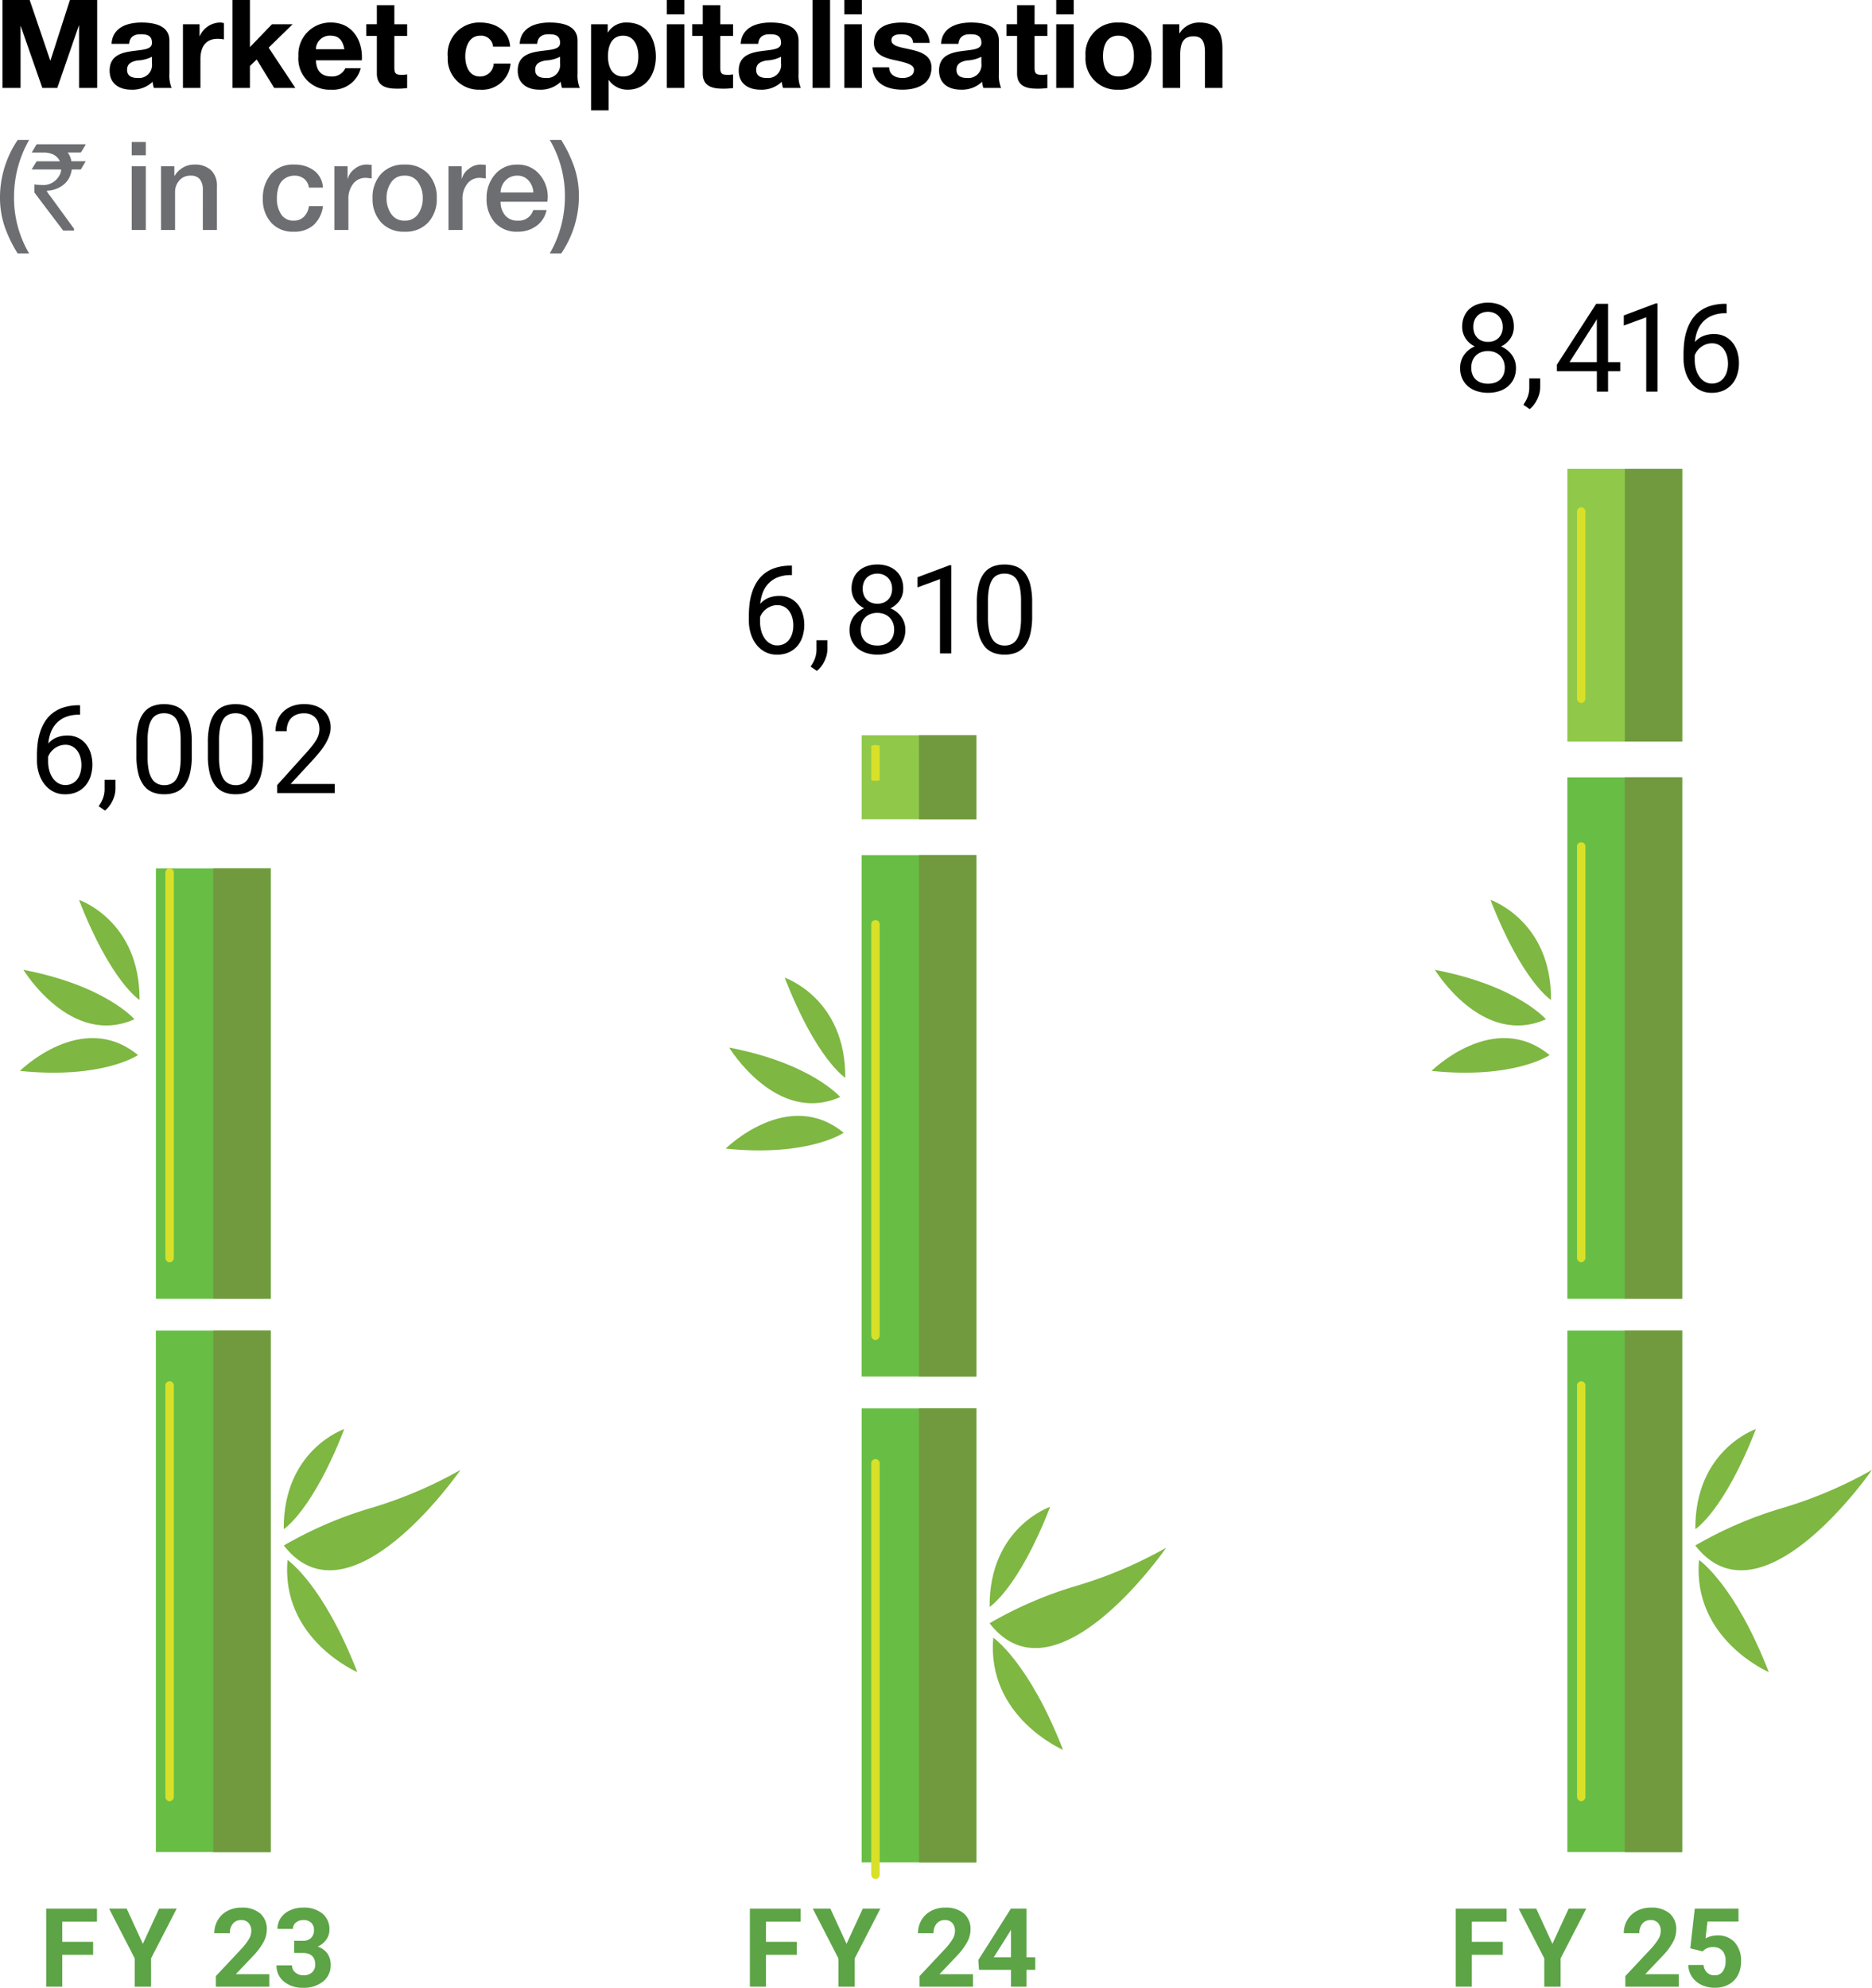 <svg xmlns="http://www.w3.org/2000/svg" width="212.867" height="225.952" viewBox="0 0 212.867 225.952">
  <g id="Group_153389" data-name="Group 153389" transform="translate(-2634.343 -2419.412)">
    <path id="Path_10990" data-name="Path 10990" d="M.966,0H3.024V-7.014h.028L5.5,0H7.2l2.45-7.084h.028V0h2.058V-10H8.638L6.426-3.122H6.4L4.06-10H.966Zm17-2.8a1.477,1.477,0,0,1-1.61,1.666c-.644,0-1.218-.182-1.218-.924S15.694-3,16.31-3.122a3.955,3.955,0,0,0,1.652-.42Zm-2.6-2.212c.07-.784.56-1.092,1.316-1.092.7,0,1.288.126,1.288.98,0,.812-1.134.77-2.352.952s-2.464.56-2.464,2.2C13.146-.49,14.238.2,15.61.2a3.319,3.319,0,0,0,2.436-.9,2.957,2.957,0,0,0,.14.7H20.2a3.708,3.708,0,0,1-.252-1.61V-5.376c0-1.736-1.736-2.058-3.178-2.058-1.624,0-3.29.56-3.4,2.422ZM21.49,0h1.988V-3.262c0-1.274.5-2.324,1.96-2.324a3.628,3.628,0,0,1,.714.07V-7.364a1.482,1.482,0,0,0-.434-.07,2.559,2.559,0,0,0-2.31,1.54H23.38V-7.238H21.49Zm5.628,0h1.988V-2.492l.77-.742L31.864,0h2.408L31.234-4.578l2.73-2.66H31.612l-2.506,2.6V-10H27.118ZM41.832-3.136c.14-2.226-1.05-4.3-3.514-4.3a3.63,3.63,0,0,0-3.7,3.822A3.535,3.535,0,0,0,38.318.2,3.256,3.256,0,0,0,41.706-2.24h-1.75a1.637,1.637,0,0,1-1.568.938c-1.106,0-1.722-.574-1.778-1.834ZM36.61-4.4a1.567,1.567,0,0,1,1.652-1.54c.966,0,1.4.532,1.582,1.54Zm8.918-5.012H43.54v2.17h-1.2v1.33h1.2v4.27C43.54-.2,44.6.084,45.822.084a7.624,7.624,0,0,0,1.162-.07V-1.54a3.057,3.057,0,0,1-.616.056c-.672,0-.84-.168-.84-.84V-5.908h1.456v-1.33H45.528ZM58.7-4.69c-.126-1.848-1.694-2.744-3.4-2.744a3.581,3.581,0,0,0-3.7,3.92A3.513,3.513,0,0,0,55.258.2a3.235,3.235,0,0,0,3.486-2.968H56.826A1.53,1.53,0,0,1,55.244-1.3C54-1.3,53.592-2.548,53.592-3.584c0-1.064.42-2.352,1.694-2.352a1.356,1.356,0,0,1,1.47,1.246Zm5.67,1.89a1.477,1.477,0,0,1-1.61,1.666c-.644,0-1.218-.182-1.218-.924S62.1-3,62.72-3.122a3.955,3.955,0,0,0,1.652-.42Zm-2.6-2.212c.07-.784.56-1.092,1.316-1.092.7,0,1.288.126,1.288.98,0,.812-1.134.77-2.352.952s-2.464.56-2.464,2.2C59.556-.49,60.648.2,62.02.2a3.319,3.319,0,0,0,2.436-.9,2.957,2.957,0,0,0,.14.7h2.016a3.708,3.708,0,0,1-.252-1.61V-5.376c0-1.736-1.736-2.058-3.178-2.058-1.624,0-3.29.56-3.4,2.422ZM67.9,2.548h1.988V-.9h.028A2.569,2.569,0,0,0,72.086.2C74.2.2,75.264-1.61,75.264-3.542c0-2.058-1.022-3.892-3.29-3.892a2.408,2.408,0,0,0-2.156,1.12H69.79v-.924H67.9ZM71.554-1.3c-1.288,0-1.736-1.12-1.736-2.3s.42-2.338,1.722-2.338c1.274,0,1.736,1.19,1.736,2.338C73.276-2.422,72.856-1.3,71.554-1.3ZM76.51,0H78.5V-7.238H76.51ZM78.5-10H76.51v1.638H78.5Zm4.088.588H80.6v2.17h-1.2v1.33h1.2v4.27C80.6-.2,81.662.084,82.88.084a7.624,7.624,0,0,0,1.162-.07V-1.54a3.057,3.057,0,0,1-.616.056c-.672,0-.84-.168-.84-.84V-5.908h1.456v-1.33H82.586ZM89.5-2.8a1.477,1.477,0,0,1-1.61,1.666c-.644,0-1.218-.182-1.218-.924S87.234-3,87.85-3.122a3.955,3.955,0,0,0,1.652-.42ZM86.9-5.012c.07-.784.56-1.092,1.316-1.092.7,0,1.288.126,1.288.98,0,.812-1.134.77-2.352.952s-2.464.56-2.464,2.2C84.686-.49,85.778.2,87.15.2a3.319,3.319,0,0,0,2.436-.9,2.957,2.957,0,0,0,.14.7h2.016a3.708,3.708,0,0,1-.252-1.61V-5.376c0-1.736-1.736-2.058-3.178-2.058-1.624,0-3.29.56-3.4,2.422ZM93.086,0h1.988V-10H93.086ZM96.7,0h1.988V-7.238H96.7Zm1.988-10H96.7v1.638h1.988ZM99.9-2.352C99.988-.434,101.626.2,103.306.2c1.652,0,3.3-.616,3.3-2.52,0-1.344-1.134-1.764-2.3-2.03-1.134-.266-2.254-.364-2.254-1.078,0-.588.658-.672,1.106-.672.714,0,1.3.21,1.358.98h1.89c-.154-1.778-1.61-2.31-3.192-2.31-1.554,0-3.15.476-3.15,2.324,0,1.274,1.148,1.68,2.3,1.932,1.428.308,2.254.518,2.254,1.12,0,.7-.728.924-1.3.924-.784,0-1.512-.35-1.526-1.218ZM112.28-2.8a1.477,1.477,0,0,1-1.61,1.666c-.644,0-1.218-.182-1.218-.924s.56-.938,1.176-1.064a3.955,3.955,0,0,0,1.652-.42Zm-2.6-2.212c.07-.784.56-1.092,1.316-1.092.7,0,1.288.126,1.288.98,0,.812-1.134.77-2.352.952s-2.464.56-2.464,2.2c0,1.484,1.092,2.17,2.464,2.17a3.319,3.319,0,0,0,2.436-.9,2.957,2.957,0,0,0,.14.7h2.016a3.708,3.708,0,0,1-.252-1.61V-5.376c0-1.736-1.736-2.058-3.178-2.058-1.624,0-3.29.56-3.4,2.422Zm8.652-4.4H116.34v2.17h-1.2v1.33h1.2v4.27C116.34-.2,117.4.084,118.622.084a7.624,7.624,0,0,0,1.162-.07V-1.54a3.057,3.057,0,0,1-.616.056c-.672,0-.84-.168-.84-.84V-5.908h1.456v-1.33h-1.456ZM120.792,0h1.988V-7.238h-1.988Zm1.988-10h-1.988v1.638h1.988Zm1.344,6.384A3.546,3.546,0,0,0,127.862.2a3.55,3.55,0,0,0,3.752-3.808,3.554,3.554,0,0,0-3.752-3.822A3.55,3.55,0,0,0,124.124-3.612Zm1.988,0c0-1.162.406-2.324,1.75-2.324s1.764,1.162,1.764,2.324-.406,2.31-1.764,2.31S126.112-2.464,126.112-3.612ZM132.9,0h1.988V-3.794c0-1.47.462-2.072,1.54-2.072.924,0,1.274.588,1.274,1.778V0h1.988V-4.452c0-1.792-.532-2.982-2.646-2.982a2.582,2.582,0,0,0-2.212,1.2h-.042V-7.238H132.9Z" transform="translate(2633.656 2429.408)"/>
    <path id="Path_10991" data-name="Path 10991" d="M4,2.674H2.7A14.808,14.808,0,0,1,1.218-.378a10.364,10.364,0,0,1-.532-3.4A11.7,11.7,0,0,1,2.7-10.234H4A13.04,13.04,0,0,0,2.282-3.78,12.443,12.443,0,0,0,4,2.674ZM4.863-9.741h5.571v.014a9.087,9.087,0,0,1-.561.923H8.39a2.35,2.35,0,0,1,.417.991h1.586q.027.007.027.027-.533.9-.547.909H8.848a2.966,2.966,0,0,1-.39,1.121,2.611,2.611,0,0,1-.916.861A3.244,3.244,0,0,1,6-4.457v.014a2.549,2.549,0,0,0,.362.54L9.108-.137V.041A.024.024,0,0,1,9.08.068H7.871Q4.6-4.245,4.6-4.266v-.875l.014-.034a4.172,4.172,0,0,0,.677.048A2.1,2.1,0,0,0,7.57-6.474a1.229,1.229,0,0,0,.068-.4H4.33q-.027,0-.027-.034.547-.9.561-.9H7.495v-.014a1.628,1.628,0,0,0-.875-.807A2.45,2.45,0,0,0,5.786-8.8H4.316v-.034Q4.849-9.741,4.863-9.741ZM15.666,0V-7.238h1.6V0Zm0-8.484V-10h1.6v1.512ZM19,0V-7.238H20.51v1.064l.028.028a2.676,2.676,0,0,1,.952-.945,2.537,2.537,0,0,1,1.3-.343,2.662,2.662,0,0,1,1.883.63,2.379,2.379,0,0,1,.679,1.834V0h-1.6V-4.55A1.891,1.891,0,0,0,23.4-5.782a1.332,1.332,0,0,0-1.057-.392,1.611,1.611,0,0,0-1.267.546,1.975,1.975,0,0,0-.483,1.358V0Zm18.41-4.816h-1.6a1.528,1.528,0,0,0-.539-1,1.712,1.712,0,0,0-1.113-.357,1.97,1.97,0,0,0-.665.112,2.054,2.054,0,0,0-.63.378,1.811,1.811,0,0,0-.5.812,4.093,4.093,0,0,0-.189,1.33,3.127,3.127,0,0,0,.476,1.75,1.606,1.606,0,0,0,1.442.728A1.592,1.592,0,0,0,35.245-1.5a2.036,2.036,0,0,0,.567-1.211h1.6A3.506,3.506,0,0,1,36.337-.553,3.268,3.268,0,0,1,34.09.2,3.284,3.284,0,0,1,31.507-.847a3.9,3.9,0,0,1-.931-2.7A4.179,4.179,0,0,1,31.5-6.349a3.284,3.284,0,0,1,2.646-1.085,3.666,3.666,0,0,1,2.24.672A2.569,2.569,0,0,1,37.408-4.816ZM38.71,0V-7.238h1.5v1.4h.028a2,2,0,0,1,.77-1.1,2.133,2.133,0,0,1,1.344-.5q.182,0,.6.042v1.54q-.56-.07-.686-.07a1.758,1.758,0,0,0-1.407.658,2.744,2.744,0,0,0-.553,1.82V0Zm6.461-1.82a1.749,1.749,0,0,0,1.533.756,1.749,1.749,0,0,0,1.533-.756,3.087,3.087,0,0,0,.525-1.806,3.063,3.063,0,0,0-.525-1.792A1.749,1.749,0,0,0,46.7-6.174a1.749,1.749,0,0,0-1.533.756,3.063,3.063,0,0,0-.525,1.792A3.087,3.087,0,0,0,45.171-1.82Zm4.214.959A3.463,3.463,0,0,1,46.7.2,3.463,3.463,0,0,1,44.023-.861a3.922,3.922,0,0,1-.973-2.765,3.9,3.9,0,0,1,.973-2.751A3.463,3.463,0,0,1,46.7-7.434a3.463,3.463,0,0,1,2.681,1.057,3.9,3.9,0,0,1,.973,2.751A3.922,3.922,0,0,1,49.385-.861Zm2.3.861V-7.238h1.5v1.4h.028a2,2,0,0,1,.77-1.1,2.133,2.133,0,0,1,1.344-.5q.182,0,.6.042v1.54q-.56-.07-.686-.07a1.758,1.758,0,0,0-1.407.658,2.744,2.744,0,0,0-.553,1.82V0ZM62.93-3.206H57.61a2.352,2.352,0,0,0,.5,1.526,1.752,1.752,0,0,0,1.449.616,1.694,1.694,0,0,0,1.764-1.2h1.512A2.907,2.907,0,0,1,61.677-.455,3.531,3.531,0,0,1,59.556.2a3.312,3.312,0,0,1-2.6-1.05,3.984,3.984,0,0,1-.938-2.758,3.99,3.99,0,0,1,.966-2.709,3.194,3.194,0,0,1,2.534-1.113A3.164,3.164,0,0,1,62.16-6.16,3.872,3.872,0,0,1,62.93-3.206Zm-5.32-1.05h3.724a2.153,2.153,0,0,0-.539-1.358,1.634,1.634,0,0,0-1.281-.56,1.8,1.8,0,0,0-1.344.546A1.989,1.989,0,0,0,57.61-4.256ZM63.2-10.234h1.3a15.073,15.073,0,0,1,1.484,3.073,10.381,10.381,0,0,1,.532,3.395A11.586,11.586,0,0,1,64.5,2.674H63.2a12.912,12.912,0,0,0,1.722-6.44A12.517,12.517,0,0,0,63.2-10.234Z" transform="translate(2633.656 2445.553)" fill="#6d6e71"/>
    <path id="Path_10637" data-name="Path 10637" d="M5.843-.444H2.335V3.18H.508V-5.688H6.282v1.48H2.335v2.29H5.843Z" transform="translate(2639.089 2642.062)" fill="#5ca446"/>
    <path id="Path_10638" data-name="Path 10638" d="M3.845-1.692l1.845-4h2L4.777-.036V3.18H2.919V-.036L.008-5.688h2Z" transform="translate(2646.743 2642.062)" fill="#5ca446"/>
    <path id="Path_10639" data-name="Path 10639" d="M6.528,3.224H.45V2.018L3.319-1.039a7.077,7.077,0,0,0,.874-1.127,1.81,1.81,0,0,0,.283-.914,1.355,1.355,0,0,0-.3-.929,1.077,1.077,0,0,0-.853-.338,1.162,1.162,0,0,0-.941.411A1.628,1.628,0,0,0,2.04-2.854H.273A2.907,2.907,0,0,1,.66-4.334,2.726,2.726,0,0,1,1.753-5.385a3.323,3.323,0,0,1,1.6-.381,3.146,3.146,0,0,1,2.129.658A2.327,2.327,0,0,1,6.242-3.25,2.982,2.982,0,0,1,5.9-1.91,7.446,7.446,0,0,1,4.732-.321L2.716,1.8H6.528Z" transform="translate(2658.441 2642.018)" fill="#5ca446"/>
    <path id="Path_10640" data-name="Path 10640" d="M2.254-1.99h.938a1.322,1.322,0,0,0,.993-.335,1.227,1.227,0,0,0,.323-.889,1.085,1.085,0,0,0-.32-.834,1.239,1.239,0,0,0-.88-.3,1.3,1.3,0,0,0-.847.277.886.886,0,0,0-.341.722H.36A2.165,2.165,0,0,1,.734-4.593a2.5,2.5,0,0,1,1.048-.862,3.5,3.5,0,0,1,1.483-.311,3.316,3.316,0,0,1,2.2.673,2.3,2.3,0,0,1,.8,1.855A1.866,1.866,0,0,1,5.9-2.117a2.414,2.414,0,0,1-.974.786,2.2,2.2,0,0,1,1.118.8A2.181,2.181,0,0,1,6.407.739a2.334,2.334,0,0,1-.862,1.894,3.465,3.465,0,0,1-2.281.713,3.286,3.286,0,0,1-2.171-.7A2.287,2.287,0,0,1,.25.794H2.01a1.02,1.02,0,0,0,.375.816,1.38,1.38,0,0,0,.923.317,1.387,1.387,0,0,0,.984-.332,1.146,1.146,0,0,0,.356-.88q0-1.328-1.462-1.328H2.254Z" transform="translate(2665.538 2642.018)" fill="#5ca446"/>
    <path id="Path_10641" data-name="Path 10641" d="M5.843-.444H2.335V3.18H.508V-5.688H6.282v1.48H2.335v2.29H5.843Z" transform="translate(2719.106 2642.062)" fill="#5ca446"/>
    <path id="Path_10642" data-name="Path 10642" d="M3.845-1.692l1.845-4h2L4.777-.036V3.18H2.919V-.036L.008-5.688h2Z" transform="translate(2726.759 2642.062)" fill="#5ca446"/>
    <path id="Path_10643" data-name="Path 10643" d="M6.528,3.224H.45V2.018L3.319-1.039a7.077,7.077,0,0,0,.874-1.127,1.81,1.81,0,0,0,.283-.914,1.355,1.355,0,0,0-.3-.929,1.077,1.077,0,0,0-.853-.338,1.162,1.162,0,0,0-.941.411A1.628,1.628,0,0,0,2.04-2.854H.273A2.907,2.907,0,0,1,.66-4.334,2.726,2.726,0,0,1,1.753-5.385a3.323,3.323,0,0,1,1.6-.381,3.146,3.146,0,0,1,2.129.658A2.327,2.327,0,0,1,6.242-3.25,2.982,2.982,0,0,1,5.9-1.91,7.446,7.446,0,0,1,4.732-.321L2.716,1.8H6.528Z" transform="translate(2738.458 2642.018)" fill="#5ca446"/>
    <path id="Path_10644" data-name="Path 10644" d="M5.69-.157h1V1.262h-1V3.18H3.93V1.262H.294L.215.153l3.7-5.841H5.69Zm-3.721,0H3.93V-3.288l-.116.2Z" transform="translate(2745.373 2642.062)" fill="#5ca446"/>
    <path id="Path_10730" data-name="Path 10730" d="M5.843-.444H2.335V3.18H.508V-5.688H6.282v1.48H2.335v2.29H5.843Z" transform="translate(2799.371 2642.062)" fill="#5ca446"/>
    <path id="Path_10731" data-name="Path 10731" d="M3.845-1.692l1.845-4h2L4.777-.036V3.18H2.919V-.036L.008-5.688h2Z" transform="translate(2807.026 2642.062)" fill="#5ca446"/>
    <path id="Path_10732" data-name="Path 10732" transform="translate(2815.103 2645.242)" fill="#5ca446"/>
    <path id="Path_10733" data-name="Path 10733" d="M6.528,3.224H.45V2.018L3.319-1.039a7.077,7.077,0,0,0,.874-1.127,1.81,1.81,0,0,0,.283-.914,1.355,1.355,0,0,0-.3-.929,1.077,1.077,0,0,0-.853-.338,1.162,1.162,0,0,0-.941.411A1.628,1.628,0,0,0,2.04-2.854H.273A2.907,2.907,0,0,1,.66-4.334,2.726,2.726,0,0,1,1.753-5.385a3.323,3.323,0,0,1,1.6-.381,3.146,3.146,0,0,1,2.129.658A2.327,2.327,0,0,1,6.242-3.25,2.982,2.982,0,0,1,5.9-1.91,7.446,7.446,0,0,1,4.732-.321L2.716,1.8H6.528Z" transform="translate(2818.711 2642.018)" fill="#5ca446"/>
    <path id="Path_10749" data-name="Path 10749" d="M.636-1.181l.512-4.507h4.97V-4.22H2.591L2.371-2.313a2.791,2.791,0,0,1,1.334-.335,2.556,2.556,0,0,1,1.985.786,3.138,3.138,0,0,1,.719,2.2,3.215,3.215,0,0,1-.362,1.538A2.558,2.558,0,0,1,5.008,2.927a3.242,3.242,0,0,1-1.6.375,3.442,3.442,0,0,1-1.492-.326A2.647,2.647,0,0,1,.833,2.06,2.5,2.5,0,0,1,.41.714H2.152a1.3,1.3,0,0,0,.387.862,1.226,1.226,0,0,0,.868.308,1.082,1.082,0,0,0,.92-.429A1.989,1.989,0,0,0,4.649.239,1.645,1.645,0,0,0,4.278-.919a1.363,1.363,0,0,0-1.054-.4,1.524,1.524,0,0,0-1.017.329l-.171.158Z" transform="translate(2825.91 2642.062)" fill="#5ca446"/>
    <path id="Path_10477" data-name="Path 10477" d="M5.475-6.4v1.076H5.358a3.913,3.913,0,0,0-1.549.274,2.964,2.964,0,0,0-1.048.73,3.126,3.126,0,0,0-.624,1.045,4.81,4.81,0,0,0-.267,1.22,2.445,2.445,0,0,1,.963-.689,3.233,3.233,0,0,1,1.189-.216,2.715,2.715,0,0,1,1.285.284,2.642,2.642,0,0,1,.887.747A3.165,3.165,0,0,1,6.711-.88,4.38,4.38,0,0,1,6.879.326a4.343,4.343,0,0,1-.2,1.333,3.072,3.072,0,0,1-.589,1.076,2.777,2.777,0,0,1-.966.719,3.177,3.177,0,0,1-1.336.264,2.855,2.855,0,0,1-1.411-.336,3.106,3.106,0,0,1-1-.88,3.878,3.878,0,0,1-.6-1.23,4.923,4.923,0,0,1-.2-1.377V-.7A11.4,11.4,0,0,1,.661-2.1a6.78,6.78,0,0,1,.3-1.329A5.192,5.192,0,0,1,1.525-4.6a3.7,3.7,0,0,1,.884-.946,4.073,4.073,0,0,1,1.261-.627A5.716,5.716,0,0,1,5.358-6.4ZM3.81-1.908a1.964,1.964,0,0,0-.644.106,2.172,2.172,0,0,0-.565.291,2.207,2.207,0,0,0-.452.435,1.919,1.919,0,0,0-.3.538v.466A3.934,3.934,0,0,0,2.011,1.11a2.69,2.69,0,0,0,.432.856,1.862,1.862,0,0,0,.62.524,1.58,1.58,0,0,0,.726.178A1.753,1.753,0,0,0,4.57,2.5a1.634,1.634,0,0,0,.579-.473,2.167,2.167,0,0,0,.36-.723A3.235,3.235,0,0,0,5.632.387a3.253,3.253,0,0,0-.113-.86,2.3,2.3,0,0,0-.339-.733,1.718,1.718,0,0,0-.569-.51A1.614,1.614,0,0,0,3.81-1.908Z" transform="translate(2637.967 2505.981)"/>
    <path id="Path_10535" data-name="Path 10535" d="M2.039.052A2.818,2.818,0,0,1,1.96.7a3.388,3.388,0,0,1-.233.665,3.844,3.844,0,0,1-.373.63,2.813,2.813,0,0,1-.507.534L.127,2.032a3.942,3.942,0,0,0,.5-.928A2.971,2.971,0,0,0,.8.072V-.962h1.24Z" transform="translate(2645.434 2509.023)"/>
    <path id="Path_10536" data-name="Path 10536" d="M6.8-.628a8.3,8.3,0,0,1-.219,2.066,3.668,3.668,0,0,1-.627,1.357,2.315,2.315,0,0,1-.987.743,3.564,3.564,0,0,1-1.305.226,3.572,3.572,0,0,1-1.3-.226,2.334,2.334,0,0,1-.994-.743A3.711,3.711,0,0,1,.731,1.438,8.064,8.064,0,0,1,.505-.628V-2.149A8.059,8.059,0,0,1,.728-4.2a3.568,3.568,0,0,1,.634-1.336,2.316,2.316,0,0,1,.99-.726,3.643,3.643,0,0,1,1.3-.219,3.692,3.692,0,0,1,1.309.219,2.313,2.313,0,0,1,.994.726A3.531,3.531,0,0,1,6.583-4.2,8.179,8.179,0,0,1,6.8-2.149ZM5.535-2.362a7.307,7.307,0,0,0-.12-1.432,2.741,2.741,0,0,0-.36-.956,1.428,1.428,0,0,0-.593-.531,1.9,1.9,0,0,0-.812-.164,1.885,1.885,0,0,0-.805.164,1.406,1.406,0,0,0-.589.531,2.835,2.835,0,0,0-.36.956,7.11,7.11,0,0,0-.123,1.432V-.429A7.226,7.226,0,0,0,1.9,1.006a2.939,2.939,0,0,0,.367.983,1.519,1.519,0,0,0,.6.562,1.762,1.762,0,0,0,.805.178,1.772,1.772,0,0,0,.815-.178,1.48,1.48,0,0,0,.586-.562,2.943,2.943,0,0,0,.353-.983A7.639,7.639,0,0,0,5.535-.429Z" transform="translate(2649.35 2505.934)"/>
    <path id="Path_10537" data-name="Path 10537" d="M6.8-.628a8.3,8.3,0,0,1-.219,2.066,3.668,3.668,0,0,1-.627,1.357,2.315,2.315,0,0,1-.987.743,3.564,3.564,0,0,1-1.305.226,3.572,3.572,0,0,1-1.3-.226,2.334,2.334,0,0,1-.994-.743A3.711,3.711,0,0,1,.731,1.438,8.064,8.064,0,0,1,.505-.628V-2.149A8.059,8.059,0,0,1,.728-4.2a3.568,3.568,0,0,1,.634-1.336,2.316,2.316,0,0,1,.99-.726,3.643,3.643,0,0,1,1.3-.219,3.692,3.692,0,0,1,1.309.219,2.313,2.313,0,0,1,.994.726A3.531,3.531,0,0,1,6.583-4.2,8.179,8.179,0,0,1,6.8-2.149ZM5.535-2.362a7.307,7.307,0,0,0-.12-1.432,2.741,2.741,0,0,0-.36-.956,1.428,1.428,0,0,0-.593-.531,1.9,1.9,0,0,0-.812-.164,1.885,1.885,0,0,0-.805.164,1.406,1.406,0,0,0-.589.531,2.835,2.835,0,0,0-.36.956,7.11,7.11,0,0,0-.123,1.432V-.429A7.226,7.226,0,0,0,1.9,1.006a2.939,2.939,0,0,0,.367.983,1.519,1.519,0,0,0,.6.562,1.762,1.762,0,0,0,.805.178,1.772,1.772,0,0,0,.815-.178,1.48,1.48,0,0,0,.586-.562,2.943,2.943,0,0,0,.353-.983A7.639,7.639,0,0,0,5.535-.429Z" transform="translate(2657.475 2505.934)"/>
    <path id="Path_10553" data-name="Path 10553" d="M7.137,3.627H.6V2.716L3.869-.916q.452-.5.75-.884a5.413,5.413,0,0,0,.473-.7,2.5,2.5,0,0,0,.243-.6A2.349,2.349,0,0,0,5.4-3.663a2.049,2.049,0,0,0-.116-.7,1.652,1.652,0,0,0-.336-.565A1.576,1.576,0,0,0,4.41-5.3a1.836,1.836,0,0,0-.74-.14,2.345,2.345,0,0,0-.88.151,1.69,1.69,0,0,0-.62.418,1.731,1.731,0,0,0-.37.641,2.621,2.621,0,0,0-.123.826H.409A3.392,3.392,0,0,1,.618-4.6a2.744,2.744,0,0,1,.62-.98,2.934,2.934,0,0,1,1.021-.661A3.791,3.791,0,0,1,3.67-6.486a3.878,3.878,0,0,1,1.264.192,2.671,2.671,0,0,1,.946.545,2.356,2.356,0,0,1,.593.846,2.806,2.806,0,0,1,.206,1.089,2.744,2.744,0,0,1-.151.884,5.016,5.016,0,0,1-.4.887,7.26,7.26,0,0,1-.6.877q-.343.435-.719.853L2.128,2.592H7.137Z" transform="translate(2665.265 2505.934)"/>
    <path id="Path_10592" data-name="Path 10592" d="M5.475-6.4v1.076H5.358a3.913,3.913,0,0,0-1.549.274,2.964,2.964,0,0,0-1.048.73,3.126,3.126,0,0,0-.624,1.045,4.81,4.81,0,0,0-.267,1.22,2.445,2.445,0,0,1,.963-.689,3.233,3.233,0,0,1,1.189-.216,2.715,2.715,0,0,1,1.285.284,2.642,2.642,0,0,1,.887.747A3.165,3.165,0,0,1,6.711-.88,4.38,4.38,0,0,1,6.879.326a4.343,4.343,0,0,1-.2,1.333,3.072,3.072,0,0,1-.589,1.076,2.777,2.777,0,0,1-.966.719,3.177,3.177,0,0,1-1.336.264,2.855,2.855,0,0,1-1.411-.336,3.106,3.106,0,0,1-1-.88,3.878,3.878,0,0,1-.6-1.23,4.923,4.923,0,0,1-.2-1.377V-.7A11.4,11.4,0,0,1,.661-2.1a6.78,6.78,0,0,1,.3-1.329A5.192,5.192,0,0,1,1.525-4.6a3.7,3.7,0,0,1,.884-.946,4.073,4.073,0,0,1,1.261-.627A5.716,5.716,0,0,1,5.358-6.4ZM3.81-1.908a1.964,1.964,0,0,0-.644.106,2.172,2.172,0,0,0-.565.291,2.207,2.207,0,0,0-.452.435,1.919,1.919,0,0,0-.3.538v.466A3.934,3.934,0,0,0,2.011,1.11a2.69,2.69,0,0,0,.432.856,1.862,1.862,0,0,0,.62.524,1.58,1.58,0,0,0,.726.178A1.753,1.753,0,0,0,4.57,2.5a1.634,1.634,0,0,0,.579-.473,2.167,2.167,0,0,0,.36-.723A3.235,3.235,0,0,0,5.632.387a3.253,3.253,0,0,0-.113-.86,2.3,2.3,0,0,0-.339-.733,1.718,1.718,0,0,0-.569-.51A1.614,1.614,0,0,0,3.81-1.908Z" transform="translate(2718.92 2490.109)"/>
    <path id="Path_10619" data-name="Path 10619" d="M2.039.052A2.818,2.818,0,0,1,1.96.7a3.388,3.388,0,0,1-.233.665,3.844,3.844,0,0,1-.373.63,2.813,2.813,0,0,1-.507.534L.127,2.032a3.942,3.942,0,0,0,.5-.928A2.971,2.971,0,0,0,.8.072V-.962h1.24Z" transform="translate(2726.387 2493.151)"/>
    <path id="Path_10620" data-name="Path 10620" d="M6.6-3.746A2.317,2.317,0,0,1,6.21-2.416a2.681,2.681,0,0,1-1.065.911,3.052,3.052,0,0,1,.7.411,2.745,2.745,0,0,1,.534.558,2.482,2.482,0,0,1,.343.682,2.541,2.541,0,0,1,.12.788,2.867,2.867,0,0,1-.243,1.213,2.519,2.519,0,0,1-.671.887,2.936,2.936,0,0,1-1.007.545,4.087,4.087,0,0,1-1.25.185,4.12,4.12,0,0,1-1.254-.185A2.894,2.894,0,0,1,1.4,3.034a2.538,2.538,0,0,1-.668-.887A2.867,2.867,0,0,1,.492.934,2.609,2.609,0,0,1,.609.146,2.573,2.573,0,0,1,.941-.539,2.6,2.6,0,0,1,1.465-1.1a2.98,2.98,0,0,1,.692-.411,2.615,2.615,0,0,1-1.048-.911A2.35,2.35,0,0,1,.725-3.746,2.917,2.917,0,0,1,.944-4.907a2.415,2.415,0,0,1,.61-.86A2.677,2.677,0,0,1,2.486-6.3a3.622,3.622,0,0,1,1.179-.185A3.592,3.592,0,0,1,4.84-6.3a2.719,2.719,0,0,1,.932.534,2.4,2.4,0,0,1,.613.86A2.917,2.917,0,0,1,6.6-3.746ZM5.569.907a2.039,2.039,0,0,0-.14-.767,1.745,1.745,0,0,0-.394-.6,1.758,1.758,0,0,0-.606-.387,2.131,2.131,0,0,0-.778-.137,2.124,2.124,0,0,0-.781.137,1.694,1.694,0,0,0-.6.387,1.713,1.713,0,0,0-.38.6A2.132,2.132,0,0,0,1.76.907a2.111,2.111,0,0,0,.13.767,1.563,1.563,0,0,0,.377.572,1.631,1.631,0,0,0,.6.36,2.411,2.411,0,0,0,.8.123,2.388,2.388,0,0,0,.791-.123,1.631,1.631,0,0,0,.6-.36,1.6,1.6,0,0,0,.38-.572A2.063,2.063,0,0,0,5.569.907ZM5.336-3.725a1.911,1.911,0,0,0-.12-.685,1.578,1.578,0,0,0-.343-.545,1.6,1.6,0,0,0-.531-.36,1.727,1.727,0,0,0-.678-.13,1.856,1.856,0,0,0-.678.12,1.52,1.52,0,0,0-.531.343,1.5,1.5,0,0,0-.343.541,2.021,2.021,0,0,0-.12.716,1.951,1.951,0,0,0,.12.7,1.532,1.532,0,0,0,.339.538,1.485,1.485,0,0,0,.528.343,1.876,1.876,0,0,0,.685.12,1.876,1.876,0,0,0,.685-.12,1.485,1.485,0,0,0,.528-.343,1.532,1.532,0,0,0,.339-.538A1.952,1.952,0,0,0,5.336-3.725Z" transform="translate(2730.45 2490.063)"/>
    <path id="Path_10645" data-name="Path 10645" d="M4.577,3.595H3.3V-4.853L.747-3.915V-5.066L4.379-6.429h.2Z" transform="translate(2737.931 2490.094)"/>
    <path id="Path_10646" data-name="Path 10646" d="M6.8-.628a8.3,8.3,0,0,1-.219,2.066,3.668,3.668,0,0,1-.627,1.357,2.315,2.315,0,0,1-.987.743,3.564,3.564,0,0,1-1.305.226,3.572,3.572,0,0,1-1.3-.226,2.334,2.334,0,0,1-.994-.743A3.711,3.711,0,0,1,.731,1.438,8.064,8.064,0,0,1,.505-.628V-2.149A8.059,8.059,0,0,1,.728-4.2a3.568,3.568,0,0,1,.634-1.336,2.316,2.316,0,0,1,.99-.726,3.643,3.643,0,0,1,1.3-.219,3.692,3.692,0,0,1,1.309.219,2.313,2.313,0,0,1,.994.726A3.531,3.531,0,0,1,6.583-4.2,8.179,8.179,0,0,1,6.8-2.149ZM5.535-2.362a7.307,7.307,0,0,0-.12-1.432,2.741,2.741,0,0,0-.36-.956,1.428,1.428,0,0,0-.593-.531,1.9,1.9,0,0,0-.812-.164,1.885,1.885,0,0,0-.805.164,1.406,1.406,0,0,0-.589.531,2.835,2.835,0,0,0-.36.956,7.11,7.11,0,0,0-.123,1.432V-.429A7.226,7.226,0,0,0,1.9,1.006a2.939,2.939,0,0,0,.367.983,1.519,1.519,0,0,0,.6.562,1.762,1.762,0,0,0,.805.178,1.772,1.772,0,0,0,.815-.178,1.48,1.48,0,0,0,.586-.562,2.943,2.943,0,0,0,.353-.983A7.639,7.639,0,0,0,5.535-.429Z" transform="translate(2744.911 2490.063)"/>
    <path id="Path_10734" data-name="Path 10734" d="M6.6-3.746A2.317,2.317,0,0,1,6.21-2.416a2.681,2.681,0,0,1-1.065.911,3.052,3.052,0,0,1,.7.411,2.745,2.745,0,0,1,.534.558,2.482,2.482,0,0,1,.343.682,2.541,2.541,0,0,1,.12.788,2.867,2.867,0,0,1-.243,1.213,2.519,2.519,0,0,1-.671.887,2.936,2.936,0,0,1-1.007.545,4.087,4.087,0,0,1-1.25.185,4.12,4.12,0,0,1-1.254-.185A2.894,2.894,0,0,1,1.4,3.034a2.538,2.538,0,0,1-.668-.887A2.867,2.867,0,0,1,.492.934,2.609,2.609,0,0,1,.609.146,2.573,2.573,0,0,1,.941-.539,2.6,2.6,0,0,1,1.465-1.1a2.98,2.98,0,0,1,.692-.411,2.615,2.615,0,0,1-1.048-.911A2.35,2.35,0,0,1,.725-3.746,2.917,2.917,0,0,1,.944-4.907a2.415,2.415,0,0,1,.61-.86A2.677,2.677,0,0,1,2.486-6.3a3.622,3.622,0,0,1,1.179-.185A3.592,3.592,0,0,1,4.84-6.3a2.719,2.719,0,0,1,.932.534,2.4,2.4,0,0,1,.613.86A2.917,2.917,0,0,1,6.6-3.746ZM5.569.907a2.039,2.039,0,0,0-.14-.767,1.745,1.745,0,0,0-.394-.6,1.758,1.758,0,0,0-.606-.387,2.131,2.131,0,0,0-.778-.137,2.124,2.124,0,0,0-.781.137,1.694,1.694,0,0,0-.6.387,1.713,1.713,0,0,0-.38.6A2.132,2.132,0,0,0,1.76.907a2.111,2.111,0,0,0,.13.767,1.563,1.563,0,0,0,.377.572,1.631,1.631,0,0,0,.6.36,2.411,2.411,0,0,0,.8.123,2.388,2.388,0,0,0,.791-.123,1.631,1.631,0,0,0,.6-.36,1.6,1.6,0,0,0,.38-.572A2.063,2.063,0,0,0,5.569.907ZM5.336-3.725a1.911,1.911,0,0,0-.12-.685,1.578,1.578,0,0,0-.343-.545,1.6,1.6,0,0,0-.531-.36,1.727,1.727,0,0,0-.678-.13,1.856,1.856,0,0,0-.678.12,1.52,1.52,0,0,0-.531.343,1.5,1.5,0,0,0-.343.541,2.021,2.021,0,0,0-.12.716,1.951,1.951,0,0,0,.12.7,1.532,1.532,0,0,0,.339.538,1.485,1.485,0,0,0,.528.343,1.876,1.876,0,0,0,.685.12,1.876,1.876,0,0,0,.685-.12,1.485,1.485,0,0,0,.528-.343,1.532,1.532,0,0,0,.339-.538A1.952,1.952,0,0,0,5.336-3.725Z" transform="translate(2799.883 2460.3)"/>
    <path id="Path_10735" data-name="Path 10735" d="M2.039.052A2.818,2.818,0,0,1,1.96.7a3.388,3.388,0,0,1-.233.665,3.844,3.844,0,0,1-.373.63,2.813,2.813,0,0,1-.507.534L.127,2.032a3.942,3.942,0,0,0,.5-.928A2.971,2.971,0,0,0,.8.072V-.962h1.24Z" transform="translate(2807.438 2463.389)"/>
    <path id="Path_10736" data-name="Path 10736" d="M6.05.227H7.434V1.262H6.05V3.578H4.776V1.262H.233V.515L4.7-6.4H6.05Zm-4.378,0h3.1V-4.665l-.151.274Z" transform="translate(2811.147 2460.349)"/>
    <path id="Path_10737" data-name="Path 10737" d="M4.577,3.595H3.3V-4.853L.747-3.915V-5.066L4.379-6.429h.2Z" transform="translate(2818.239 2460.332)"/>
    <path id="Path_10750" data-name="Path 10750" d="M5.475-6.4v1.076H5.358a3.913,3.913,0,0,0-1.549.274,2.964,2.964,0,0,0-1.048.73,3.126,3.126,0,0,0-.624,1.045,4.81,4.81,0,0,0-.267,1.22,2.445,2.445,0,0,1,.963-.689,3.233,3.233,0,0,1,1.189-.216,2.715,2.715,0,0,1,1.285.284,2.642,2.642,0,0,1,.887.747A3.165,3.165,0,0,1,6.711-.88,4.38,4.38,0,0,1,6.879.326a4.343,4.343,0,0,1-.2,1.333,3.072,3.072,0,0,1-.589,1.076,2.777,2.777,0,0,1-.966.719,3.177,3.177,0,0,1-1.336.264,2.855,2.855,0,0,1-1.411-.336,3.106,3.106,0,0,1-1-.88,3.878,3.878,0,0,1-.6-1.23,4.923,4.923,0,0,1-.2-1.377V-.7A11.4,11.4,0,0,1,.661-2.1a6.78,6.78,0,0,1,.3-1.329A5.192,5.192,0,0,1,1.525-4.6a3.7,3.7,0,0,1,.884-.946,4.073,4.073,0,0,1,1.261-.627A5.716,5.716,0,0,1,5.358-6.4ZM3.81-1.908a1.964,1.964,0,0,0-.644.106,2.172,2.172,0,0,0-.565.291,2.207,2.207,0,0,0-.452.435,1.919,1.919,0,0,0-.3.538v.466A3.934,3.934,0,0,0,2.011,1.11a2.69,2.69,0,0,0,.432.856,1.862,1.862,0,0,0,.62.524,1.58,1.58,0,0,0,.726.178A1.753,1.753,0,0,0,4.57,2.5a1.634,1.634,0,0,0,.579-.473,2.167,2.167,0,0,0,.36-.723A3.235,3.235,0,0,0,5.632.387a3.253,3.253,0,0,0-.113-.86,2.3,2.3,0,0,0-.339-.733,1.718,1.718,0,0,0-.569-.51A1.614,1.614,0,0,0,3.81-1.908Z" transform="translate(2825.202 2460.346)"/>
    <path id="Path_10538" data-name="Path 10538" d="M0,0H13.053V48.919H0Z" transform="translate(2652.07 2518.127)" fill="#68bd45"/>
    <path id="Path_10554" data-name="Path 10554" d="M0,0H13.053V59.272H0Z" transform="translate(2652.067 2570.664)" fill="#68bd45"/>
    <path id="Path_10539" data-name="Path 10539" d="M0,0H6.527V48.919H0Z" transform="translate(2658.588 2518.127)" fill="#719a3f"/>
    <path id="Path_10555" data-name="Path 10555" d="M0,0H6.527V59.272H0Z" transform="translate(2658.594 2570.664)" fill="#719a3f"/>
    <path id="Path_10559" data-name="Path 10559" d="M20.8,116.693a45.129,45.129,0,0,1,9.923-4.267A48.577,48.577,0,0,0,40.885,108.1s-12.6,18.248-20.087,8.591" transform="translate(2645.82 2478.398)" fill="#7eb742"/>
    <path id="Path_10540" data-name="Path 10540" d="M1.55,80.351s7.082-7.024,13.426-1.8c0,0-4.013,2.761-13.426,1.8" transform="translate(2635.057 2460.793)" fill="#7eb742"/>
    <path id="Path_10541" data-name="Path 10541" d="M1.806,71.643s5.37,8.847,12.626,5.618c0,0-3.3-3.832-12.626-5.618" transform="translate(2635.2 2458.011)" fill="#7eb742"/>
    <path id="Path_10542" data-name="Path 10542" d="M5.858,66.543s6.949,2.351,6.887,11.383c0,0-3.271-2.066-6.887-11.383" transform="translate(2637.466 2455.16)" fill="#7eb742"/>
    <path id="Path_10584" data-name="Path 10584" d="M29.021,127.416s-8.727-3.747-7.933-12.748c0,0,4.034,2.721,7.933,12.748" transform="translate(2645.953 2482.069)" fill="#7eb742"/>
    <path id="Path_10560" data-name="Path 10560" d="M27.678,105.122s-6.949,2.35-6.887,11.383c0,0,3.271-2.066,6.887-11.383" transform="translate(2645.815 2476.731)" fill="#7eb742"/>
    <path id="Path_10543" data-name="Path 10543" d="M12.64,107.122h0a.505.505,0,0,1-.48-.523V62.869a.482.482,0,1,1,.96,0V106.6a.505.505,0,0,1-.48.523" transform="translate(2640.99 2455.782)" fill="#d8e028"/>
    <path id="Path_10561" data-name="Path 10561" d="M12.64,149.388h0a.526.526,0,0,1-.48-.558V102.2a.486.486,0,1,1,.96,0V148.83a.526.526,0,0,1-.48.558" transform="translate(2640.99 2474.786)" fill="#d8e028"/>
    <path id="Path_10478" data-name="Path 10478" d="M0,0H50.091V112.99H0Z" transform="translate(2636.606 2518.127)" fill="none"/>
    <path id="Path_10738" data-name="Path 10738" d="M0,0H13.053V30.993H0Z" transform="translate(2812.571 2472.709)" fill="#90c84a"/>
    <path id="Path_10739" data-name="Path 10739" d="M0,0H13.053V59.272H0Z" transform="translate(2812.568 2507.773)" fill="#68bd45"/>
    <path id="Path_10740" data-name="Path 10740" d="M0,0H13.053V59.272H0Z" transform="translate(2812.568 2570.664)" fill="#68bd45"/>
    <path id="Path_10741" data-name="Path 10741" d="M0,0H6.527V30.993H0Z" transform="translate(2819.104 2472.709)" fill="#719a3f"/>
    <path id="Path_10742" data-name="Path 10742" d="M0,0H6.527V59.272H0Z" transform="translate(2819.094 2507.773)" fill="#719a3f"/>
    <path id="Path_10743" data-name="Path 10743" d="M0,0H6.527V59.272H0Z" transform="translate(2819.094 2570.664)" fill="#719a3f"/>
    <path id="Path_10751" data-name="Path 10751" d="M123.738,116.693a45.129,45.129,0,0,1,9.923-4.267,48.577,48.577,0,0,0,10.164-4.324s-12.6,18.248-20.087,8.591" transform="translate(2703.38 2478.398)" fill="#7eb742"/>
    <path id="Path_10685" data-name="Path 10685" d="M104.5,80.351s7.082-7.024,13.426-1.8c0,0-4.013,2.761-13.426,1.8" transform="translate(2692.622 2460.793)" fill="#7eb742"/>
    <path id="Path_10686" data-name="Path 10686" d="M104.748,71.643s5.37,8.847,12.626,5.618c0,0-3.3-3.832-12.626-5.618" transform="translate(2692.761 2458.011)" fill="#7eb742"/>
    <path id="Path_10744" data-name="Path 10744" d="M108.8,66.543s6.949,2.351,6.887,11.383c0,0-3.271-2.066-6.887-11.383" transform="translate(2695.026 2455.16)" fill="#7eb742"/>
    <path id="Path_10752" data-name="Path 10752" d="M131.961,127.416s-8.727-3.747-7.933-12.748c0,0,4.034,2.721,7.933,12.748" transform="translate(2703.514 2482.069)" fill="#7eb742"/>
    <path id="Path_10753" data-name="Path 10753" d="M130.628,105.122s-6.949,2.35-6.887,11.383c0,0,3.271-2.066,6.887-11.383" transform="translate(2703.381 2476.731)" fill="#7eb742"/>
    <path id="Path_10745" data-name="Path 10745" d="M115.59,60.175h0a.525.525,0,0,1-.48-.558V38.483a.485.485,0,1,1,.959,0V59.617a.524.524,0,0,1-.479.558" transform="translate(2698.555 2439.156)" fill="#d8e028"/>
    <path id="Path_10746" data-name="Path 10746" d="M115.59,110.091h0a.526.526,0,0,1-.48-.558V62.9a.485.485,0,1,1,.959,0v46.628a.524.524,0,0,1-.479.558" transform="translate(2698.555 2452.813)" fill="#d8e028"/>
    <path id="Path_10747" data-name="Path 10747" d="M115.59,149.388h0a.526.526,0,0,1-.48-.558V102.2a.485.485,0,1,1,.959,0V148.83a.524.524,0,0,1-.479.558" transform="translate(2698.555 2474.786)" fill="#d8e028"/>
    <path id="Path_10687" data-name="Path 10687" d="M0,0H50.09V158.406H0Z" transform="translate(2797.12 2472.71)" fill="none"/>
    <path id="Path_10647" data-name="Path 10647" d="M0,0H13.053V9.551H0Z" transform="translate(2732.321 2502.989)" fill="#90c84a"/>
    <path id="Path_10648" data-name="Path 10648" d="M0,0H13.053V59.272H0Z" transform="translate(2732.318 2516.614)" fill="#68bd45"/>
    <path id="Path_10649" data-name="Path 10649" d="M0,0H13.053V51.611H0Z" transform="translate(2732.321 2579.506)" fill="#68bd45"/>
    <path id="Path_10650" data-name="Path 10650" d="M0,0H6.527V9.551H0Z" transform="translate(2738.838 2502.989)" fill="#719a3f"/>
    <path id="Path_10651" data-name="Path 10651" d="M0,0H6.527V59.272H0Z" transform="translate(2738.844 2516.614)" fill="#719a3f"/>
    <path id="Path_10652" data-name="Path 10652" d="M0,0H6.527V51.611H0Z" transform="translate(2738.838 2579.506)" fill="#719a3f"/>
    <path id="Path_10669" data-name="Path 10669" d="M72.268,122.363a45.129,45.129,0,0,1,9.923-4.267,48.577,48.577,0,0,0,10.164-4.324s-12.6,18.248-20.087,8.591" transform="translate(2674.6 2481.568)" fill="#7eb742"/>
    <path id="Path_10593" data-name="Path 10593" d="M53.018,86.02S60.1,79,66.444,84.216c0,0-4.013,2.761-13.426,1.8" transform="translate(2663.836 2463.962)" fill="#7eb742"/>
    <path id="Path_10594" data-name="Path 10594" d="M53.278,77.312s5.37,8.847,12.626,5.618c0,0-3.3-3.832-12.626-5.618" transform="translate(2663.981 2461.181)" fill="#7eb742"/>
    <path id="Path_10621" data-name="Path 10621" d="M57.328,72.213s6.949,2.351,6.887,11.383c0,0-3.271-2.066-6.887-11.383" transform="translate(2666.246 2458.33)" fill="#7eb742"/>
    <path id="Path_10670" data-name="Path 10670" d="M80.491,133.085s-8.727-3.747-7.933-12.748c0,0,4.034,2.721,7.933,12.748" transform="translate(2674.733 2485.239)" fill="#7eb742"/>
    <path id="Path_10671" data-name="Path 10671" d="M79.158,110.791s-6.949,2.35-6.887,11.383c0,0,3.271-2.066,6.887-11.383" transform="translate(2674.601 2479.901)" fill="#7eb742"/>
    <path id="Path_10653" data-name="Path 10653" d="M64.12,47.659h0c-.264,0-.48-.046-.48-.1V43.694c0-.056.217-.1.48-.1s.479.046.479.1v3.862c0,.056-.215.1-.479.1" transform="translate(2669.775 2460.512)" fill="#d8e028"/>
    <path id="Path_10654" data-name="Path 10654" d="M64.12,115.76h0a.526.526,0,0,1-.48-.558V68.573a.485.485,0,1,1,.959,0V115.2a.524.524,0,0,1-.479.558" transform="translate(2669.775 2455.982)" fill="#d8e028"/>
    <path id="Path_10655" data-name="Path 10655" d="M64.12,155.057h0a.526.526,0,0,1-.48-.558V107.87a.485.485,0,1,1,.959,0V154.5a.524.524,0,0,1-.479.558" transform="translate(2669.775 2477.956)" fill="#d8e028"/>
    <path id="Path_10595" data-name="Path 10595" d="M0,0H50.09V128.126H0Z" transform="translate(2716.854 2502.991)" fill="none"/>
  </g>
</svg>
